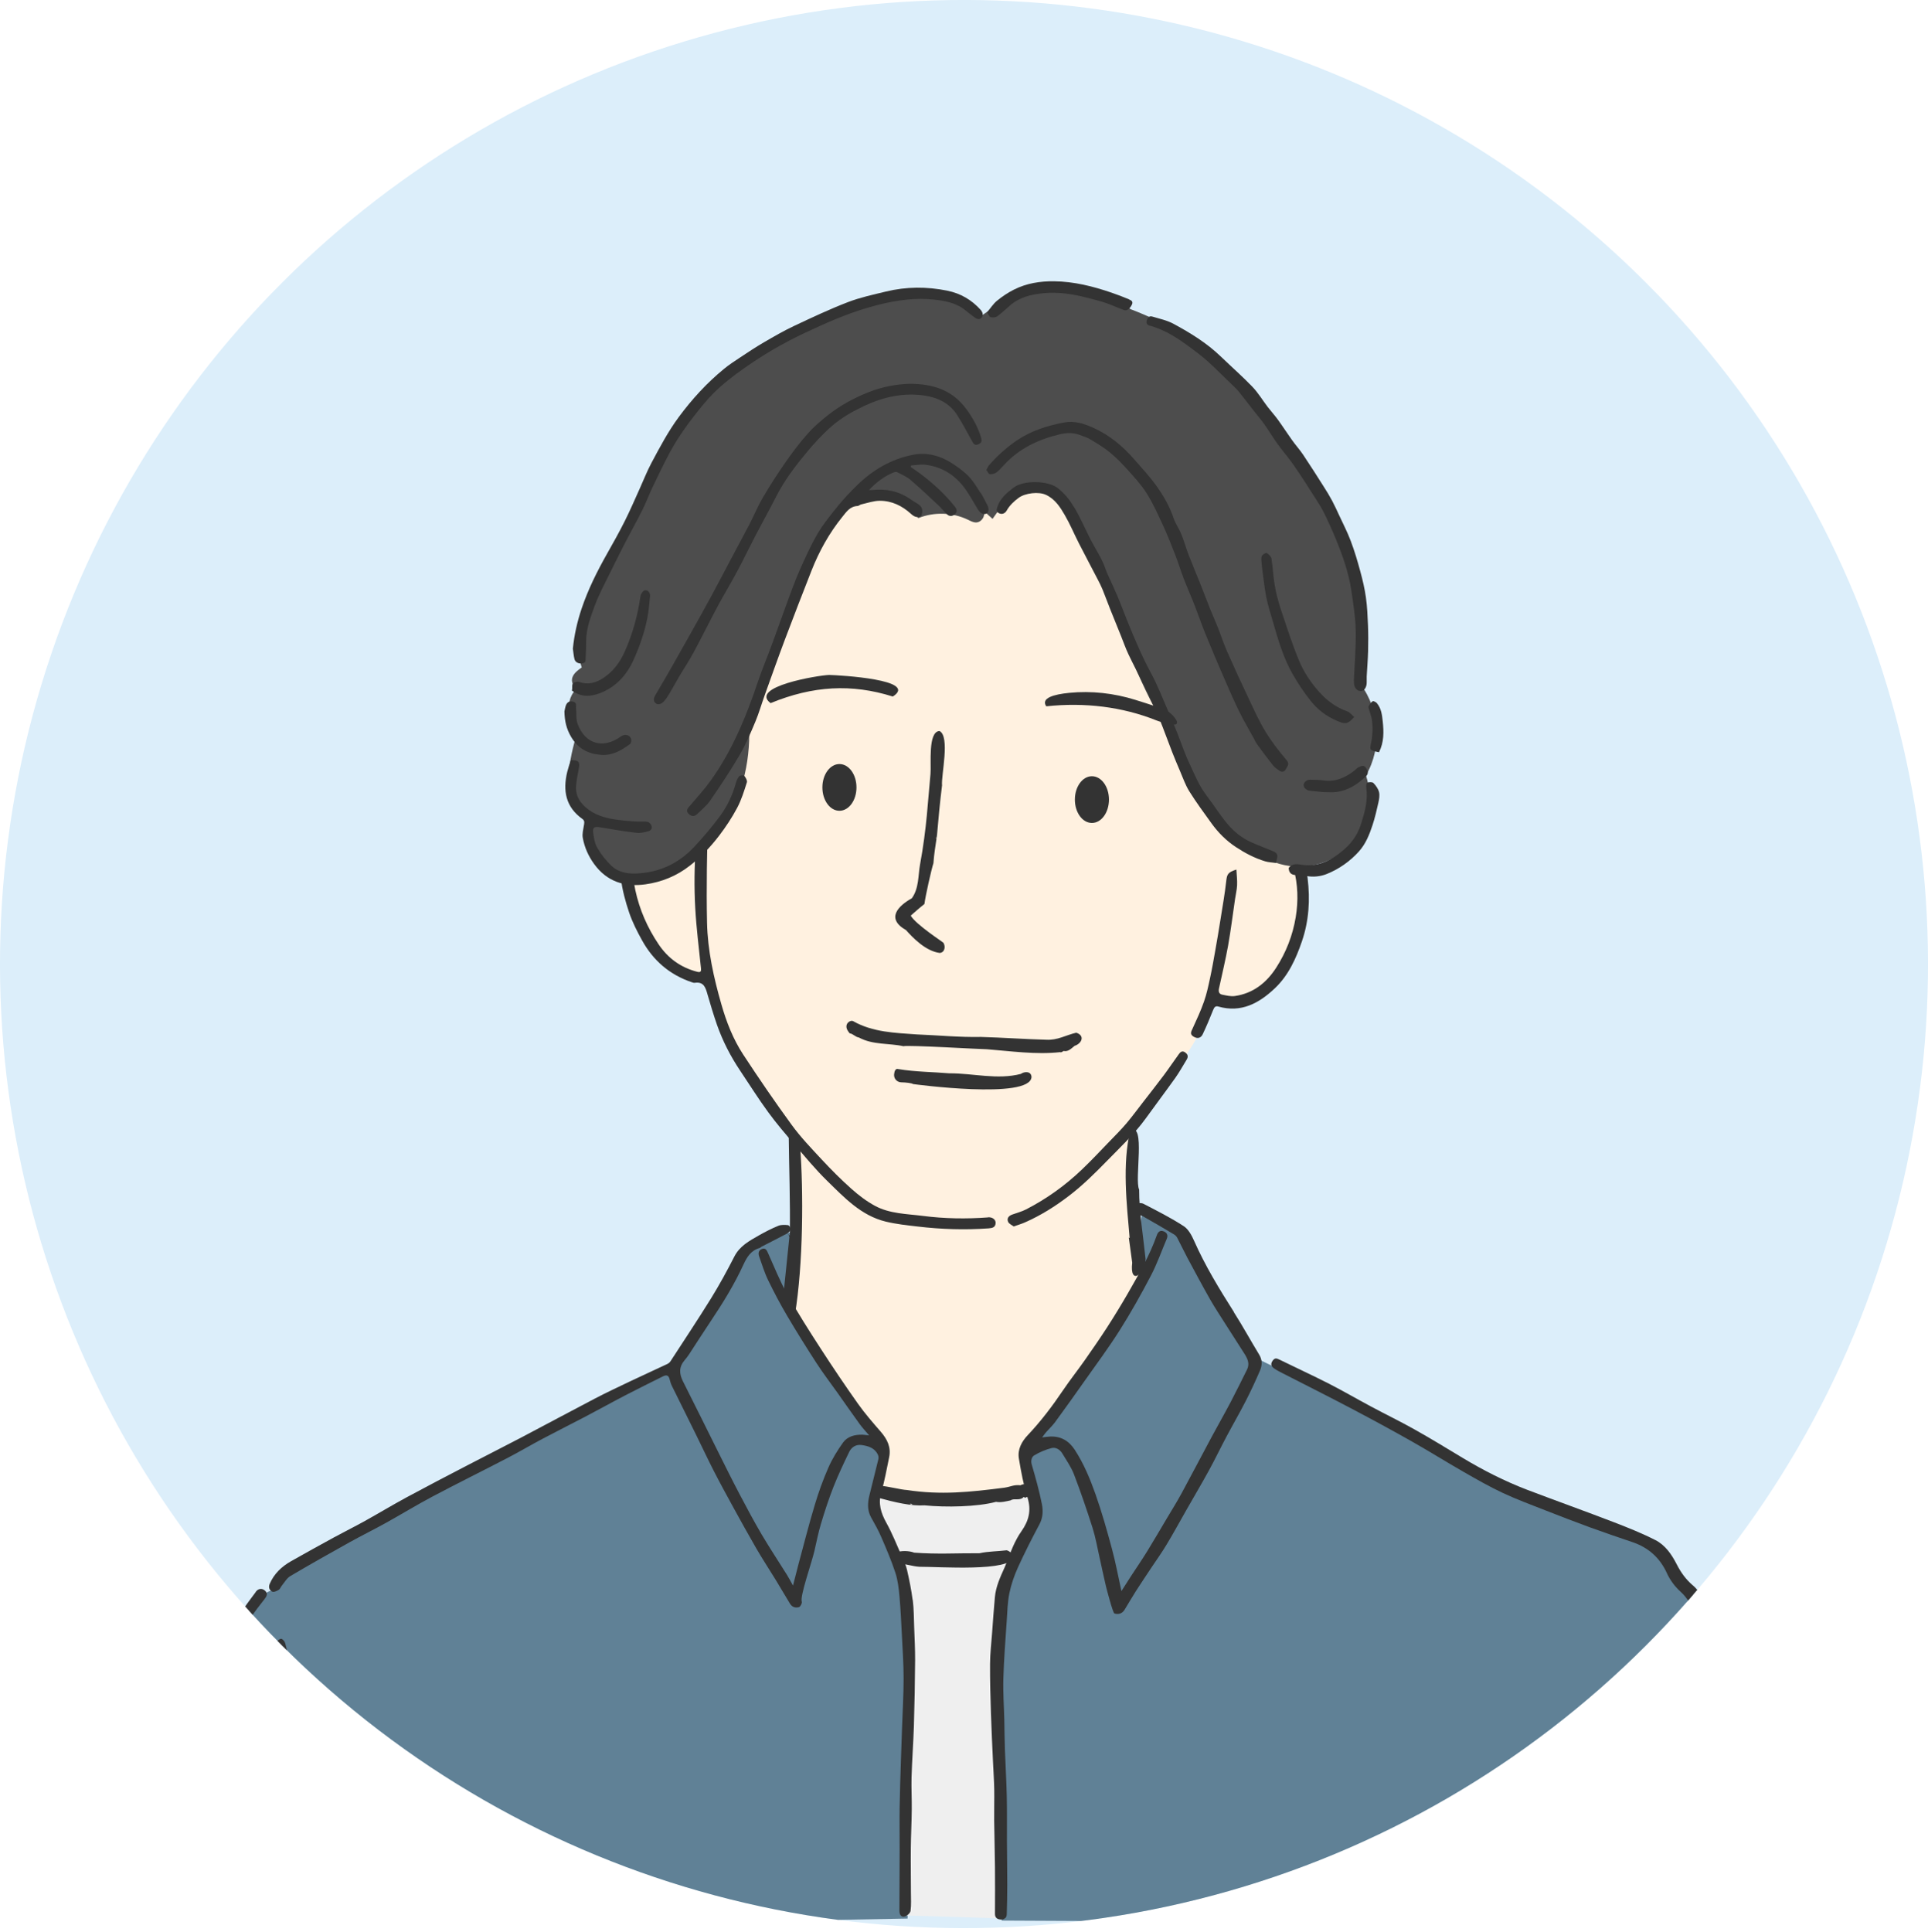 <?xml version="1.0" encoding="UTF-8"?><svg id="_レイヤー_2" xmlns="http://www.w3.org/2000/svg" xmlns:xlink="http://www.w3.org/1999/xlink" viewBox="0 0 345 345.64"><defs><clipPath id="clippath"><circle cx="172.5" cy="172.5" r="172.5" transform="translate(-71.45 172.5) rotate(-45)" style="fill:#dceefa;"/></clipPath></defs><g id="_レイヤー_15"><circle cx="172.5" cy="172.5" r="172.5" transform="translate(-71.45 172.5) rotate(-45)" style="fill:#dceefa;"/><g style="clip-path:url(#clippath);"><path d="M231.4,149.68c-2.81-3.31-5.62-6.62-8.42-9.93-1.41-1.66-2.83-3.34-3.99-5.18-1.65-2.62-2.76-5.54-3.87-8.43-3.03-7.89-6.12-15.76-9.89-23.32-2.86-5.73-6.26-11.45-11.46-15.2-2.45-1.77-5.4-3.08-8.41-2.81-3.61.32-6.86,3.11-7.73,6.62-2.26-6.83-9.64-10.28-16.3-9.43-6.66.86-12.44,5.3-16.35,10.75-3.91,5.45-6.2,11.88-8.29,18.26-3.04,9.29-5.75,18.69-8.13,28.17-1.16,4.63-2.44,9.61-6.08,12.7-2.76,2.34-6.45,3.2-9.98,3.99.32,8.58,6.06,16.72,14.63,19.67,1.51,11.04,8.92,20.23,15.41,28.83.57,10.21-.53,20.51-3.24,30.37-.17.63-.35,1.28-.24,1.92.1.55.41,1.04.71,1.51,1.75,2.71,3.5,5.42,5.25,8.13,2.14,3.31,4.34,6.83,4.5,10.76.08,1.96-.36,3.97.12,5.87.5,1.97,1.94,3.58,3.58,4.77,6.21,4.5,14.67,3.63,22.26,2.56,3.73-.53,7.45-1.05,11.18-1.58-1.02-2.87-.23-6.13,1.32-8.77,1.55-2.63,3.77-4.78,5.87-6.99,4.08-4.31,7.75-8.98,11.32-13.72.35-.46.7-.94.84-1.51.18-.75-.04-1.52-.26-2.26-3.15-10.93-3.98-22.52-2.42-33.78.46-3.3,4.53-6.62,7.25-10.45,2.67-3.76,5.35-7.77,5.95-12.35,3.47,1.88,7.97.75,10.9-1.9,2.93-2.65,4.48-6.55,5.12-10.45.65-3.9.48-7.88.54-11.84.01-.95.04-1.92-.29-2.81-.3-.82-.88-1.5-1.44-2.17Z" style="fill:#fff1e0;"/><path d="M243.45,122.4c1.07-12.66-1.81-25.68-8.31-36.6-2.62-4.41-5.8-8.46-8.97-12.5-1.75-2.22-3.49-4.45-5.47-6.47-5.09-5.21-11.58-8.9-18.39-11.51-2.79-2.11-5.79-2.61-8.66-3.04-3.25-.48-6.61-.94-9.8-.15-3.04.76-5.68,2.58-8.25,4.38-5.21-4.32-12.05-4.16-18.04-2.87-16.28,3.49-30.86,14.21-39.05,28.71-3.17,5.61-5.4,11.71-8.44,17.38-1.69,3.16-3.64,6.19-4.98,9.51-1.34,3.32-2.04,7.04-.99,10.19-.68.47-1.39.99-1.67,1.77s.17,1.85.99,1.88c-1.29.93-1.79,2.67-1.65,4.25.14,1.59.81,3.07,1.25,4.57-.69,2.64-1.38,5.33-1.19,8.05.19,2.72,1.43,5.51,3.79,6.88-.89,2.85.9,5.79,2.6,8.24.51.74,1.05,1.51,1.83,1.96.89.51,1.96.55,2.99.49,6.61-.38,12.73-4.38,16.39-9.89,3.66-5.51,5.01-12.36,4.57-18.66,2.86-7.84,5.72-15.68,8.57-23.51,1.11-3.05,2.23-6.11,3.77-8.96,2.13-3.95,5.65-7.76,10.14-7.89,3.02-.09,5.84,1.55,7.84,4.1,2.84-1.15,6.17-1.04,8.92.3.44.21.88.46,1.37.47,1.04.03,1.85-1.27,1.35-2.13.55.5,1.1.99,1.65,1.49,1.91-2.79,4.59-5.93,7.93-5.39,1.67.27,3.04,1.46,4.19,2.7,7.21,7.78,9.18,18.88,13.18,28.69,1.79,4.38,4.01,8.57,6.24,12.75,2.05,3.86,4.1,7.71,6.15,11.57,1.26,2.36,2.58,4.81,4.73,6.69,2.62.92,4.72,2.91,7.23,4.09,4.39,2.04,9.95,1.24,13.57-1.97,3.62-3.21,5.1-8.63,3.6-13.23,2.92-5,2.5-11.73-1-16.34Z" style="fill:#4d4d4d;"/><path d="M156.41,270.25c.88-3.77,1.45-7.28,2.02-10.8-5.12-6.76-9.67-13.17-14.07-19.69-1.22-1.81-2.47-3.73-2.6-5.91.57-4.94.85-9.23.43-13.45-1.83.3-4.47.64-6.59,1.99-2.82,1.79-4.26,5.05-5.77,8.03-2.63,5.21-5.91,10.09-9.9,14.68-5.62,3.12-11.41,5.94-17.73,8.59-6.65,3.45-13.3,6.91-19.95,10.36.13,0,.26,0,.28.33-9.4,4.46-18.54,9.48-27.34,15.03-2.23,1.4-4.46,2.86-6.49,5.1-3.62,1.24-5.16,5.41-6.25,9.08-1.43,4.83-2.86,9.65-4.29,14.48-.76,2.58-1.53,5.18-1.67,7.87-.12,2.36.26,4.71.31,7.07.07,2.95-.35,5.89-.76,8.82-.66,4.61-1.32,9.22-1.98,13.82l128.35-2.36c.09-15.59.19-31.18.28-46.77.02-3.82.04-7.68-.66-11.44-.98-5.21-3.31-10.05-5.62-14.83Z" style="fill:#608196;"/><path d="M300.28,281.45c-.78-1.07-1.56-2.15-2.48-3.09-3.71-3.78-9.21-5.01-14.27-6.58-6.34-1.96-12.44-4.69-18.13-8.11-6.59-2.13-11.12-6.68-16.44-9.8-2.49-1.45-5.14-2.59-7.79-3.72-2.91-1.24-5.82-2.49-8.73-3.73-3.75-1.46-6.66-2.82-9.42-4.44-3.38-7.05-6.91-13.09-10.45-19.14-.84-1.44-1.71-2.91-2.98-4-1.43-1.21-3.33-1.86-5.2-1.76-.62,3.09-.49,6.5.08,10.39-5.39,9.91-11.67,19.34-18.75,28.13-.81,1.01-1.65,2.05-1.99,3.3-.37,1.36-.09,2.79.18,4.17.47,2.36.94,4.72,1.47,7.44-.3,4.03-3.82,7.01-5.43,10.71-1.26,2.9-1.31,6.15-1.34,9.31-.14,17.71.07,35.42.63,53.12l143.38.71c-.32-19-13.26-35.47-17.03-54.09-1.35-3.32-3.35-6.1-5.32-8.82Z" style="fill:#608196;"/><path d="M156.65,266.69c-.87,2.86.98,5.74,2.25,8.45,2.46,5.23,2.88,11.17,3.16,16.94.82,16.87.82,33.78,0,50.66l17.77.53c-.45-16.41-.9-32.81-1.36-49.22-.12-4.2-.21-8.54,1.32-12.45.98-2.52,2.6-4.74,3.68-7.22,1.08-2.48,1.59-5.45.3-7.82-8.52,1.44-17.78,1.71-27.13.14Z" style="fill:#efefef;"/><path d="M163.31,286.29c-.23-1.82-.6-3.62-1.01-5.41-.2-.87-.6-1.69-.97-2.52-.88-1.97-1.67-4-2.72-5.88-.98-1.77-1.51-3.46-.9-5.51.6-2.02.95-4.12,1.39-6.19.39-1.83-.34-3.27-1.51-4.62-1.41-1.62-2.83-3.25-4.07-5-2.28-3.22-4.49-6.5-6.64-9.82-2.08-3.21-4.14-6.45-6.02-9.78-1.31-2.34-2.31-4.86-3.41-7.31-.23-.52-.44-1.01-1.09-.78-.63.22-.72.79-.51,1.36.51,1.42.94,2.88,1.6,4.23,1.05,2.17,2.18,4.31,3.41,6.39,1.69,2.86,3.45,5.68,5.26,8.47,1.17,1.8,2.47,3.51,3.72,5.26,1.32,1.87,2.63,3.75,3.97,5.6.47.65,1.03,1.25,1.71,2.05-.6-.06-.9-.11-1.2-.12-1.37-.03-2.68.3-3.48,1.42-.99,1.4-1.91,2.88-2.6,4.45-.96,2.18-1.77,4.43-2.45,6.71-1.05,3.5-1.95,7.04-2.9,10.56-.32,1.19-.61,2.39-.99,3.85-.44-.79-.74-1.37-1.09-1.93-1.5-2.4-3.07-4.76-4.51-7.2-1.36-2.31-2.62-4.68-3.87-7.05-1.34-2.54-2.62-5.12-3.9-7.69-2.11-4.21-4.18-8.45-6.31-12.65-.69-1.35-.75-2.58.27-3.78.29-.35.58-.7.82-1.08,1.29-1.97,2.55-3.96,3.86-5.91,2.19-3.27,4.25-6.61,5.89-10.19.62-1.34,1.35-2.5,2.88-2.92.14-.04.24-.19.37-.25,1.52-.79,3.06-1.55,4.57-2.36.27-.15.57-.47.6-.75.03-.23-.28-.71-.48-.73-.57-.06-1.22-.09-1.73.12-1.2.49-2.36,1.09-3.49,1.73-1.7.97-3.41,1.88-4.38,3.78-1.3,2.55-2.68,5.07-4.18,7.5-2.35,3.79-4.82,7.5-7.25,11.24-.12.19-.33.36-.53.46-2.15,1.02-4.32,2-6.47,3.02-2.2,1.05-4.41,2.08-6.57,3.21-4.39,2.29-8.74,4.64-13.12,6.94-3.21,1.68-6.44,3.31-9.65,4.98-3.64,1.89-7.27,3.78-10.88,5.73-2.55,1.38-5.03,2.88-7.57,4.29-1.79.99-3.63,1.9-5.43,2.88-2.56,1.4-5.12,2.81-7.66,4.25-1.69.96-3.06,2.25-3.84,4.08-.25.6-.04,1.16.5,1.38.29.12.8-.14,1.14-.34.23-.14.33-.49.52-.72.49-.59.9-1.35,1.53-1.73,3.5-2.07,7.04-4.06,10.59-6.04,2.12-1.18,4.31-2.25,6.43-3.43,2.82-1.56,5.57-3.25,8.42-4.76,4.48-2.37,9.03-4.62,13.53-6.96,2.06-1.07,4.06-2.26,6.12-3.35,2.59-1.37,5.2-2.68,7.8-4.04,2.35-1.23,4.66-2.52,7.01-3.74,2.24-1.16,4.51-2.28,6.77-3.41.54-.27.99-.29,1.19.43.11.41.22.83.4,1.21,1.44,2.93,2.89,5.85,4.34,8.77,1.07,2.16,2.08,4.35,3.18,6.49,1.1,2.15,2.26,4.27,3.42,6.39,1.37,2.49,2.74,4.98,4.16,7.43,1.12,1.93,2.35,3.8,3.52,5.71.85,1.39,1.69,2.79,2.52,4.2.38.65,1,.84,1.63.65.26-.08.59-.73.5-.97-.36-.98,1.76-6.91,2.26-9.08.38-1.64.7-3.31,1.19-4.92.66-2.2,1.37-4.38,2.21-6.52.84-2.13,1.82-4.2,2.82-6.27.42-.88,1.24-1.39,2.24-1.24,1.18.17,2.33.51,2.9,1.73.11.23.14.54.09.78-.52,2.15-1.07,4.28-1.59,6.42-.34,1.37-.44,2.72.29,4.03.65,1.15,1.3,2.31,1.82,3.52.91,2.11,1.82,4.22,2.53,6.4.43,1.32.59,2.76.72,4.16.21,2.36.32,4.73.44,7.1.13,2.54.3,5.08.3,7.61,0,2.96-.18,5.92-.28,8.88-.06,1.84-.13,3.69-.19,5.53-.09,2.9-.2,5.8-.24,8.7-.04,2.47.01,4.95,0,7.42,0,3.69-.03,7.38-.04,11.06,0,.64.28,1.18.94,1.02.42-.1.99-.61,1.05-.99.15-1.09.07-2.22.07-3.33,0-2.62-.05-5.25-.02-7.88.02-2.33.15-4.65.17-6.98.02-1.9-.09-3.8-.04-5.7.09-3.05.32-6.1.42-9.15.12-3.95.19-7.9.22-11.85.01-1.98-.1-3.97-.17-5.95-.06-1.6-.05-3.22-.25-4.81Z" style="fill:#333;"/><path d="M220.79,234.74c-2.61-4.11-5.14-8.26-7.12-12.73-.43-.97-1.02-2.08-1.86-2.62-2.3-1.49-4.76-2.74-7.2-4-.41-.21-1.07-.11-1.54.06-.28.1-.57.64-.54.96.02.29.42.61.73.79.36.2.84.19,1.2.4,1.89,1.06,3.76,2.16,5.62,3.27.22.13.44.35.56.58.63,1.19,1.2,2.42,1.83,3.6,1.34,2.49,2.67,4.99,4.07,7.45.89,1.56,1.9,3.07,2.86,4.59,1.06,1.68,2.13,3.35,3.21,5.02.59.92,1.09,1.84.53,2.96-.97,1.94-1.92,3.89-2.93,5.81-1.09,2.08-2.26,4.11-3.37,6.18-1.8,3.35-3.56,6.73-5.37,10.07-.84,1.55-1.78,3.05-2.69,4.58-1.17,1.96-2.31,3.94-3.51,5.88-.93,1.51-1.94,2.97-2.91,4.46-.55.84-1.08,1.69-1.69,2.64-.58-2.62-1.03-5.1-1.69-7.53-.89-3.31-1.82-6.61-2.96-9.84-.97-2.74-2.1-5.45-3.7-7.91-1.04-1.59-2.46-2.45-4.39-2.37-.41.02-.82.08-1.45.15.33-.43.53-.72.76-.98.52-.59,1.11-1.13,1.57-1.76,1.79-2.45,3.56-4.92,5.3-7.4,2.12-3.01,4.32-5.96,6.28-9.07,1.99-3.15,3.82-6.42,5.55-9.72,1.11-2.12,1.91-4.41,2.85-6.62.3-.71-.08-1.17-.66-1.35-.54-.17-.92.12-1.13.74-1.3,3.68-3.26,7.04-5.19,10.41-1.19,2.06-2.43,4.09-3.72,6.09-1.29,1.99-2.64,3.94-4,5.88-1.25,1.78-2.6,3.48-3.82,5.28-1.93,2.86-3.99,5.6-6.37,8.11-1.08,1.14-1.85,2.56-1.58,4.17.39,2.35.82,4.71,1.54,6.98.73,2.29.23,4.17-1.08,6.03-.59.83-1.07,1.75-1.49,2.68-.56,1.24-.97,2.56-1.53,3.81-.77,1.7-1.55,3.39-1.73,5.26-.2,2.13-.34,4.27-.5,6.41-.14,1.86-.36,3.73-.37,5.59-.02,2.94.07,5.87.16,8.81.09,2.91.24,5.82.37,8.73.07,1.63.19,3.25.22,4.88.03,1.87-.03,3.74-.01,5.61.03,2.79.12,5.58.14,8.37.03,2.77.01,5.54,0,8.32,0,.69.4.97,1.01,1.01.64.04,1.08-.27,1.1-.93.05-1.74.09-3.48.09-5.21,0-2.63-.05-5.25-.06-7.88-.01-2.7.03-5.41-.03-8.11-.06-2.75-.23-5.49-.33-8.24-.06-1.81-.07-3.62-.11-5.43-.06-2.43-.24-4.86-.17-7.28.1-3.44.37-6.87.6-10.3.11-1.7.15-3.42.49-5.07.33-1.58.88-3.15,1.55-4.62,1.18-2.59,2.48-5.14,3.82-7.65.63-1.18.67-2.42.44-3.6-.47-2.39-1.14-4.75-1.82-7.1-.21-.71.01-1.37.44-1.63.96-.58,2.04-1.03,3.12-1.31.75-.19,1.49.27,1.91.96.75,1.24,1.6,2.46,2.11,3.8,1.2,3.14,2.29,6.33,3.31,9.54.53,1.68.83,3.43,1.22,5.16.4,1.76.75,3.52,1.17,5.27.16.65,1.24,4.77,1.51,4.86.64.23,1.38.06,1.81-.64.69-1.13,1.36-2.28,2.07-3.4.89-1.39,1.82-2.76,2.73-4.14.92-1.38,1.89-2.73,2.74-4.15,1.21-2.01,2.34-4.08,3.5-6.12,1.37-2.41,2.79-4.8,4.12-7.23,1.08-1.98,2.05-4.01,3.11-6,1.13-2.13,2.34-4.21,3.44-6.36.91-1.77,1.74-3.58,2.53-5.4.4-.94.45-1.91-.14-2.87-1.53-2.51-2.94-5.1-4.52-7.58Z" style="fill:#333;"/><path d="M302.91,283.66c-1.26-1.08-2.14-2.32-2.88-3.77-.9-1.76-2.05-3.44-3.84-4.34-2.38-1.21-4.88-2.21-7.37-3.17-5.15-1.98-10.35-3.84-15.51-5.8-4.03-1.54-7.87-3.49-11.56-5.71-2.87-1.73-5.73-3.48-8.66-5.12-2.54-1.43-5.18-2.7-7.75-4.08-2.53-1.35-5.01-2.8-7.56-4.1-2.9-1.48-5.87-2.84-8.8-4.28-.53-.26-.87-.39-1.28.22-.43.64-.15,1.03.32,1.36.49.34,1.04.62,1.58.89,4.14,2.12,8.3,4.2,12.41,6.37,3.58,1.88,7.13,3.81,10.65,5.8,3.15,1.78,6.22,3.71,9.36,5.5,2.25,1.29,4.51,2.58,6.85,3.68,2.48,1.16,5.07,2.12,7.62,3.12,2.66,1.04,5.32,2.07,8,3.05,2.52.92,5.05,1.78,7.59,2.64,2.87.97,4.92,2.77,6.2,5.57.56,1.23,1.44,2.41,2.44,3.31,1.2,1.08,1.9,2.39,2.47,3.81.24.6,1.13,1.41,1.71,1.24.38-.11.68-.51.99-.76-.23-.61-.43-1.08-.59-1.56-.47-1.49-1.23-2.88-2.38-3.87Z" style="fill:#333;"/><path d="M45.77,284.85c-1.04,1.41-2.14,2.79-2.98,4.32-.69,1.25-1.23,2.66-1.46,4.06-.46,2.78-.99,5.52-1.96,8.16-1,2.72-2.01,5.43-3,8.16-1.07,2.96-1.07,6.06-.85,9.13.24,3.34.06,6.64-.36,9.94-.42,3.35-.88,6.69-1.37,10.02-.23,1.58-.59,3.14-.88,4.71-.2,1.09.13,1.6,1.15,1.61.62.11.96-.23,1.09-.97.41-2.44.93-4.86,1.25-7.3.52-3.95,1.03-7.9,1.34-11.87.21-2.58.26-5.2.03-7.78-.19-2.1-.12-4.14.45-6.11.76-2.63,1.74-5.21,2.77-7.75,1.17-2.87,1.99-5.84,2.33-8.9.19-1.74.65-3.33,1.54-4.79.72-1.17,1.6-2.23,2.44-3.32.38-.49.71-.98.17-1.51-.54-.53-1.23-.48-1.71.17Z" style="fill:#333;"/><path d="M322.27,334.49c.1-.02.2-.04.3-.06-.51-2.04-.9-4.12-1.57-6.1-.71-2.07-1.69-4.04-2.57-6.05-1.36-3.1-2.74-6.2-4.09-9.31-.47-1.08-.85-2.19-1.3-3.28-.71-1.72-1.6-3.38-2.12-5.15-.64-2.18-.91-4.46-1.48-6.66-.36-1.39-.93-2.74-1.53-4.06-.15-.33-.74-.55-1.17-.62-.18-.03-.57.44-.64.73-.09.37-.03.81.08,1.19.41,1.51.93,2.98,1.28,4.5.5,2.15.22,4.43,1.36,6.49.8,1.43,1.27,3.04,1.89,4.57.08.19.17.38.25.57.7,1.7,1.36,3.41,2.1,5.09.66,1.48,1.45,2.91,2.1,4.39.97,2.2,1.88,4.42,2.79,6.64.49,1.19,1.15,2.37,1.36,3.61.51,3.04.76,6.12,1.23,9.17.13.81.59,1.62,1.06,2.32.4.6.92.04,1.31-.18.26-.15.58-.54.55-.78-.09-.8-.37-1.58-.5-2.37-.26-1.55-.46-3.11-.69-4.66Z" style="fill:#333;"/><path d="M298.93,295.26c-.49-.15-.77.23-.86.79-.2,1.19-.47,2.37-.75,3.55-.63,2.67-1.29,5.33-1.92,8-.68,2.93-1.32,5.88-2.01,8.8-.5,2.12-1.13,4.2-1.6,6.32-.58,2.65-1.06,5.32-1.55,7.99-.75,4.07-1.46,8.15-2.21,12.22-.11.61.2,1.27.61,1.2.43-.07,1.25.13,1.4-.75.42-2.47.87-4.93,1.32-7.39.58-3.24,1.09-6.49,1.77-9.7.84-3.92,1.87-7.81,2.76-11.72,1.02-4.48,1.99-8.97,2.97-13.46.34-1.59.62-3.2.99-5.07-.23-.21-.53-.66-.93-.78Z" style="fill:#333;"/><path d="M53.91,308.41c-.69-3.58-1.37-7.17-2.07-10.75-.24-1.22-.48-2.43-.8-3.63-.09-.33-.45-.78-.72-.8-.29-.02-.67.34-.9.63-.13.17-.07.52-.03.78.53,3.16,1.06,6.32,1.63,9.47.39,2.17.88,4.32,1.26,6.49.5,2.88.93,5.77,1.4,8.66.24,1.49.51,2.97.75,4.46.29,1.76.52,3.52.88,5.26.06.3.62.58,1,.68.19.05.57-.28.73-.52.17-.25.17-.61.27-1.04-.62-3.86-1.23-7.79-1.9-11.71-.46-2.67-1-5.32-1.51-7.98Z" style="fill:#333;"/><path d="M57.48,335.03c-.04-.6-.02-1.22-.14-1.8-.05-.26-.37-.64-.59-.65-.33-.03-.77.14-.98.38-.21.23-.28.67-.28,1.01.03,2.8.08,5.59.14,8.39.01.48.07.96.16,1.44.09.54.44.77.99.66.47-.09.99-.07,1-.79,0-.72.16-1.45.12-2.17-.12-2.16-.3-4.31-.46-6.46.02,0,.04,0,.06,0Z" style="fill:#333;"/><path d="M182.65,265.76c-1.29-.13-1.67.24-2.92.43-6.18.79-11.37,1.35-17.48.41-1.95-.07-9.24-2.46-5.03,1.41,2.87.79,5.85,1.5,8.22,1.34,3.78.38,9.43.28,12.8-.63.84.18,1.91-.11,2.63-.27.56-.44,1.66.17,2.33-.62.45.52.79-.53,1.24-.13.19-.24-.02-.64.26-.94-.38-.86-1.11-1.53-2.07-1.01ZM163.14,269.23c-.35-.04-.43-.24,0-.14.07.02.1.1,0,.14Z" style="fill:#333;"/><path d="M181.33,278.29c-.37-.4-.6-.73-1.19-.9-1.58.2-3.31.18-4.87.53-3.95-.03-7.58.21-11.7-.11-1.82-.72-5.71-.05-2.82,1.94,1.41.07,2.52.52,3.77.59,3.48-.02,16.44.94,16.8-1.76-.34.14-.28-.28.01-.29Z" style="fill:#333;"/><path d="M141.13,202.78c.06,6.13.3,12.09.2,18.34-.09-.12-.13-.18-.25-.34.09.32.15.51.17.58-.38,3.72-.75,7.3-1.12,10.89-.57.17,1.71,2.26,2.11,3.03,1.51-9.08,1.54-22.24.94-30.06-.2-1.27-.47-3.64-2.05-2.44Z" style="fill:#333;"/><path d="M202.27,202.19c-1.49,6.1-.65,13.23-.13,19.31-.09-.04-.13-.06-.15-.07.2,1.5.4,3,.61,4.5-.5,4.25,2.35,1.99,2.39-.66-.42-4.09-1.16-8.47-1.15-12.41-.88-1.9,1.24-12-1.57-10.67Z" style="fill:#333;"/><path d="M176.79,217.83c-3.89.29-7.78.23-11.64-.27-2.89-.37-5.92-.37-8.56-1.79-1.53-.82-2.94-1.9-4.24-3.06-1.85-1.64-3.6-3.41-5.29-5.22-1.87-2.01-3.79-4.01-5.4-6.22-3.01-4.12-5.89-8.34-8.69-12.61-1.79-2.74-2.99-5.82-3.88-8.94-1.37-4.77-2.46-9.62-2.57-14.62-.07-3.2-.07-6.39-.03-9.59.02-1.81.07-3.62.11-5.43-.29.69-.91,1.21-1.89,1.21-.07,0-.14,0-.2,0-.26,3.72-.31,7.46-.1,11.19.2,3.58.65,7.14,1.02,10.71.07.65-.05.85-.71.68-2.9-.76-5.17-2.39-6.85-4.88-2.02-2.99-3.44-6.23-4.19-9.75-.14-.66-.24-1.31-.32-1.96-.82.23-1.79-.09-2.33-.75.02.24.05.47.08.71.26,2.05.81,4.08,1.47,6.04.59,1.73,1.43,3.39,2.32,4.99,2,3.61,4.95,6.16,8.9,7.48.17.06.36.13.53.1,1.64-.24,1.94.91,2.28,2.1.52,1.8,1.06,3.59,1.67,5.36,1.03,2.95,2.45,5.71,4.19,8.3,1.67,2.49,3.26,5.03,5.03,7.44,1.44,1.97,3.03,3.83,4.63,5.68,1.91,2.22,3.77,4.49,5.86,6.53,3.08,3.01,6.09,6.25,10.51,7.32,1.87.45,3.8.66,5.72.88,4.21.5,8.44.63,12.67.33.66-.05,1.24-.16,1.27-.96.03-.61-.57-1.08-1.37-1.02Z" style="fill:#333;"/><path d="M233.65,155.39c-.3.18-.67.29-1.11.29-.41,0-.76-.09-1.05-.25.76,2.81.86,5.72.37,8.67-.54,3.28-1.73,6.31-3.51,9.07-1.72,2.67-4.12,4.59-7.4,5.05-.72.1-1.49-.1-2.22-.24-.61-.11-.72-.58-.6-1.12.55-2.56,1.17-5.1,1.63-7.67.49-2.76.83-5.54,1.24-8.31.12-.84.33-1.67.37-2.51.04-.9-.08-1.82-.13-2.78-1.53.49-1.68.83-1.82,2.1-.25,2.22-.64,4.42-.99,6.63-.31,1.97-.64,3.93-.99,5.89-.28,1.57-.55,3.14-.89,4.7-.31,1.44-.61,2.9-1.1,4.29-.57,1.64-1.31,3.23-2.04,4.82-.27.57-.54,1.04.16,1.46.69.42,1.31.3,1.66-.45.67-1.42,1.28-2.87,1.86-4.33.19-.48.4-.75.92-.6,4.1,1.17,7.3-.6,10.11-3.26,2.42-2.29,3.78-5.28,4.85-8.41,1.26-3.68,1.48-7.43,1.02-11.28-.07-.6-.18-1.18-.32-1.76Z" style="fill:#333;"/><path d="M212.05,188.29c-.55-.37-.87,0-1.13.36-.89,1.22-1.73,2.48-2.63,3.69-1.23,1.64-2.5,3.26-3.76,4.88-.98,1.26-1.93,2.56-2.96,3.78-.96,1.13-2.01,2.18-3.04,3.24-1.63,1.69-3.23,3.4-4.93,5.02-2.99,2.86-6.32,5.25-10,7.14-.78.4-1.64.62-2.47.92-.64.23-1.01.69-.73,1.31.17.37.68.57.99.82.81-.29,1.42-.46,2-.72,2.83-1.24,5.42-2.87,7.88-4.75,2.48-1.89,4.67-4.07,6.84-6.29,2.4-2.46,4.92-4.81,6.94-7.61,1.74-2.42,3.55-4.81,5.28-7.24.73-1.03,1.34-2.15,2-3.22.33-.53.26-.96-.28-1.32Z" style="fill:#333;"/><path d="M192.59,184.78c-1.86.43-3.35,1.38-5.38,1.26-3.83-.1-7.77-.39-11.68-.5-3.83.08-7.68-.3-11.44-.45-3.93-.28-7.91-.38-11.42-2.37-.53-.28-1.63.47-1.04,1.58.11.2.27.44.42.6.59.05,1,.66,1.64.74,2.5,1.36,5.43.99,7.97,1.56.66-.25,14.3.57,14.91.54,4.24.33,8.82,1,13.13.52.28.11.41-.12.63-.21.82.19,1.39-.47,1.97-.92,1.29-.42,1.89-1.84.28-2.35Z" style="fill:#333;"/><path d="M182.69,192.15c-4.22,1.11-8.58-.13-12.83-.1-3.01-.26-6.07-.25-9.12-.76-.48-.16-.7.35-.75.96-.06.76.53,1.4,1.29,1.41.82.01,1.91.14,2.1.31-.01,0,20.97,2.85,21.2-1.26-.04-1.06-1.24-1.03-1.9-.56Z" style="fill:#333;"/><path d="M168.1,130.8c-2.09.13-1.43,5.93-1.6,7.71-.46,4.66-.64,9.54-1.87,16.2-.34,1.83-.17,4.24-1.47,6.02-2.36,1.31-4.73,3.6-1.04,5.69,1.2,1.35,3.51,3.77,6.04,4.09.92-.09,1.07-1.18.65-1.83-.04-.09-4.99-3.3-5.84-4.85.72-.63,1.57-1.39,2.45-2.08.17-1.41,1.22-6.08,1.61-7.31.11-1.63.36-3.03.57-4.51-.06.08-.1.06-.12-.02.03-.1.07-.07.12.01.02-.17.05-.33.07-.5.24-2.88.54-5.98.9-8.89-.18-1.77,1.49-8.8-.47-9.74Z" style="fill:#333;"/><path d="M208.85,127.21c-.24-.25-3.1-1.18-5.74-2-3.8-1.18-7.81-1.63-11.77-1.24-2.8.28-5.11.93-4.12,2.41,6.89-.74,13.64.09,19.71,2.52,1.09.44,3.14.84,3.39.74,1.05-.31-.93-2.22-1.46-2.43Z" style="fill:#333;"/><path d="M148.36,120.77c-1.89.05-14.37,2.11-10.47,5.04,7.58-3.11,14.5-3.5,21.87-1.18,4.73-3.02-9.53-3.82-11.4-3.86Z" style="fill:#333;"/><path d="M209.09,130.19c.04-.08,0-.1-.06-.13-.05.02.02.15.06.13Z" style="fill:#333;"/><path d="M196.82,126.14c-.02.06.04.04.08.05.02-.05-.05-.04-.08-.05Z" style="fill:#333;"/><path d="M150.21,136.71c-1.68,0-3.05,1.87-3.05,4.18s1.36,4.18,3.05,4.18,3.05-1.87,3.05-4.18-1.36-4.18-3.05-4.18Z" style="fill:#333;"/><path d="M195.39,138.89c-1.68,0-3.05,1.87-3.05,4.18s1.36,4.18,3.05,4.18,3.05-1.87,3.05-4.18-1.36-4.18-3.05-4.18Z" style="fill:#333;"/><path d="M175.51,88.27c-.68-1.04-1.31-2.14-2.16-3.02-.9-.93-1.98-1.71-3.08-2.41-2.08-1.31-4.4-1.95-6.86-1.47-3.95.76-7.26,2.73-10.09,5.5-1.15,1.13-2.27,2.3-3.28,3.54-1.31,1.62-2.66,3.25-3.71,5.03-1.26,2.15-2.28,4.43-3.29,6.71-.85,1.93-1.55,3.94-2.29,5.92-.89,2.41-1.73,4.83-2.62,7.24-.81,2.21-1.73,4.38-2.48,6.6-1.16,3.44-2.43,6.82-4,10.11-1.28,2.68-2.75,5.25-4.48,7.65-1.18,1.64-2.56,3.15-3.88,4.7-.4.47-.53.83,0,1.3.51.46,1,.44,1.45,0,.81-.78,1.72-1.52,2.35-2.43,1.83-2.67,3.63-5.36,5.26-8.14,1.11-1.9,1.97-3.95,2.82-5.98.64-1.52,1.09-3.12,1.65-4.68,1.21-3.35,2.39-6.71,3.65-10.05,1.55-4.1,3.13-8.19,4.74-12.28,1.37-3.47,3.16-6.71,5.52-9.63.73-.9,1.36-1.88,2.71-1.94.23-.01.43-.24.67-.29,1.09-.24,2.19-.64,3.29-.65,2.17-.01,4.03.9,5.61,2.34.54.49,1.08.78,1.81.41.46-1.02.21-1.77-.75-2.29-.42-.23-.81-.51-1.21-.78-2.06-1.4-4.34-1.89-6.82-1.6-.18.02-.36,0-.54,0,1.31-1.4,2.76-2.48,4.48-3.18.16-.06.39-.1.53-.03.8.42,1.68.78,2.36,1.35,1.74,1.48,3.39,3.05,5.06,4.61.55.51,1,1.12,1.56,1.62.45.41,1,.33,1.42-.08.44-.43.33-.85-.07-1.35-1.79-2.26-3.91-4.17-6.21-5.9-.54-.41-1.11-.77-1.66-1.16.01-.09.03-.18.04-.27.84-.05,1.69-.23,2.51-.14,2.72.3,4.98,1.6,6.68,3.65,1.09,1.32,1.88,2.89,2.79,4.35.43.71,1.08,1.03,1.56.72.44-.28.45-.95.05-1.65-.37-.66-.67-1.36-1.08-1.99Z" style="fill:#333;"/><path d="M169.51,52.01c-3.66-.74-7.32-.73-10.95.15-2.3.56-4.64,1.06-6.83,1.9-3.27,1.26-6.45,2.76-9.62,4.25-1.85.87-3.62,1.9-5.39,2.93-1.45.84-2.85,1.77-4.25,2.7-.99.65-2,1.31-2.91,2.06-3.08,2.52-5.73,5.42-8.09,8.61-1.92,2.6-3.41,5.43-4.92,8.26-.79,1.49-1.4,3.07-2.1,4.61-.87,1.92-1.7,3.86-2.65,5.75-1,2-2.1,3.95-3.2,5.9-1.76,3.12-3.35,6.3-4.5,9.7-.8,2.36-1.34,4.76-1.59,7.24.09.63.14,1.26.29,1.87.14.58.76.85,1.39.76.7-.09.59-.6.61-1.03.05-.98.1-1.97.09-2.95,0-2.25.79-4.33,1.55-6.38.76-2.06,1.83-4.01,2.8-6,.89-1.82,1.8-3.63,2.73-5.43.98-1.9,2.04-3.76,2.99-5.68.67-1.35,1.19-2.76,1.84-4.12.92-1.94,1.86-3.87,2.86-5.78.62-1.18,1.3-2.32,2.04-3.43.8-1.21,1.65-2.39,2.55-3.53,1.09-1.38,2.18-2.78,3.42-4.01,1.68-1.67,3.56-3.11,5.51-4.49,3.41-2.4,6.99-4.5,10.76-6.27,3.7-1.74,7.43-3.41,11.4-4.56,3.82-1.11,7.64-1.84,11.62-1.45,2.08.21,4.15.57,5.84,1.97.51.43,1.06.82,1.59,1.23.4.31.89.47,1.24.06.38-.44.22-.99-.15-1.41-1.6-1.78-3.58-2.94-5.94-3.42Z" style="fill:#333;"/><path d="M226.45,130.91c-1.12-1.82-2-3.79-2.92-5.73-1.35-2.84-2.66-5.69-3.93-8.56-.62-1.4-1.09-2.87-1.65-4.29-.45-1.15-.97-2.27-1.43-3.42-.54-1.34-1.03-2.69-1.56-4.02-.74-1.84-1.52-3.67-2.23-5.52-.49-1.26-.84-2.56-1.35-3.81-.4-.99-1.06-1.89-1.4-2.9-.7-2.09-1.8-3.97-3.06-5.74-1.21-1.69-2.64-3.23-4.02-4.8-2.05-2.35-4.42-4.3-7.31-5.6-1.66-.75-3.41-1.27-5.16-.93-3.01.57-5.91,1.47-8.51,3.24-1.84,1.26-3.44,2.71-4.89,4.35-.21.24-.33.55-.53.9.22.29.39.74.6.76.39.04.88-.07,1.19-.3.53-.39.97-.91,1.42-1.4,2.7-2.92,6.14-4.54,9.97-5.44,1.19-.28,2.38-.31,3.54.13.66.25,1.35.45,1.94.81,1.19.72,2.4,1.45,3.47,2.33,1.12.92,2.15,1.97,3.12,3.06,1.21,1.35,2.47,2.7,3.43,4.22,1.13,1.8,2.01,3.76,2.9,5.69.81,1.75,1.52,3.54,2.22,5.34.55,1.41.99,2.86,1.53,4.27.61,1.59,1.31,3.15,1.93,4.74.67,1.71,1.26,3.46,1.96,5.17,1.07,2.64,2.19,5.26,3.32,7.87.87,2.01,1.74,4.01,2.7,5.97.81,1.65,1.76,3.24,2.64,4.86.17.32.31.66.52.95.95,1.29,1.89,2.58,2.89,3.84.31.39.75.68,1.16.96.53.37.95.13,1.19-.37.23-.47.66-.83.09-1.51-1.36-1.62-2.67-3.31-3.78-5.1Z" style="fill:#333;"/><path d="M227.89,152.35c-1.32-.57-2.67-1.06-3.98-1.64-1.73-.77-3.18-1.97-4.36-3.4-1.31-1.58-2.4-3.34-3.65-4.97-1.38-1.8-2.2-3.89-3.14-5.9-.84-1.79-1.45-3.69-2.19-5.53-.59-1.46-1.2-2.92-1.83-4.36-.87-1.99-1.66-4.03-2.69-5.95-1.69-3.12-3.06-6.37-4.39-9.65-.59-1.45-1.12-2.92-1.73-4.36-.54-1.28-1.15-2.53-1.71-3.8-.38-.88-.67-1.81-1.1-2.66-.61-1.21-1.33-2.36-1.95-3.56-.97-1.88-1.79-3.85-2.87-5.66-.8-1.34-1.74-2.6-3.07-3.61-1.72-1.31-6.05-1.44-7.86-.05-1.19.92-2.36,1.87-2.86,3.35-.14.42-.38.95.29,1.25.62.28,1.11-.09,1.33-.48.54-.95,1.28-1.65,2.16-2.3,1.15-.85,3.58-1.15,4.9-.52,1.62.77,2.52,2.19,3.35,3.62.94,1.62,1.66,3.35,2.51,5.02,1.11,2.18,2.27,4.34,3.39,6.51.31.59.61,1.19.86,1.8.47,1.14.88,2.31,1.34,3.45.65,1.63,1.31,3.26,1.97,4.88.44,1.09.82,2.2,1.33,3.27.84,1.77,1.77,3.5,2.63,5.26.82,1.67,1.61,3.36,2.38,5.06.39.85.73,1.72,1.07,2.59.6,1.54,1.16,3.09,1.76,4.63.43,1.09.88,2.17,1.34,3.24.54,1.25.98,2.56,1.69,3.7,1.23,1.97,2.62,3.85,3.98,5.74,1.19,1.65,2.62,3.09,4.34,4.23,1.64,1.08,3.36,1.99,5.24,2.56.61.19,1.28.2,1.96.3.11-.48.14-.68.2-.89.18-.62-.17-.98-.67-1.19Z" style="fill:#333;"/><path d="M244.42,106.9c-.22-1.58-.59-3.14-1.01-4.68-.49-1.82-1.03-3.64-1.7-5.41-.59-1.58-1.37-3.08-2.08-4.61-.4-.87-.8-1.74-1.25-2.59-.45-.85-.95-1.67-1.47-2.48-1.23-1.94-2.46-3.88-3.74-5.79-.61-.9-1.35-1.72-1.98-2.61-.86-1.2-1.66-2.45-2.53-3.65-.57-.78-1.23-1.5-1.82-2.27-.91-1.19-1.69-2.51-2.72-3.59-1.81-1.88-3.78-3.61-5.66-5.42-2.5-2.41-5.43-4.22-8.47-5.86-1.16-.63-2.52-.91-3.81-1.3-.65-.19-.89.37-1,.82-.11.47.22.78.73.86.24.04.47.14.7.22,2.96.99,5.39,2.89,7.8,4.71,2.13,1.61,3.96,3.61,5.91,5.44.49.46.98.93,1.4,1.44.85,1.05,1.66,2.14,2.49,3.2.67.86,1.4,1.69,2.03,2.58.82,1.15,1.54,2.38,2.37,3.53.94,1.3,2,2.5,2.91,3.82,1.28,1.84,2.47,3.73,3.68,5.62.59.92,1.19,1.83,1.68,2.8.76,1.54,1.47,3.11,2.13,4.7.64,1.57,1.25,3.15,1.75,4.77.45,1.46.82,2.95,1.04,4.46.36,2.41.75,4.83.8,7.26.06,3-.21,6.01-.34,9.02.01,0,.02,0,.04,0,0,.06-.02.12-.02.18-.01.95.52,1.61,1.27,1.58.59-.03,1.02-.7,1.01-1.55,0-.36-.01-.72,0-1.08.08-1.5.21-3,.25-4.5.04-1.55.04-3.11-.02-4.66-.07-1.65-.14-3.31-.37-4.95Z" style="fill:#333;"/><path d="M172.9,73.18c-2.42-3.33-5.86-4.52-10.21-4.51-2.21.08-4.71.5-7.11,1.44-2.67,1.04-5.17,2.39-7.41,4.16-1.31,1.03-2.59,2.13-3.69,3.38-1.46,1.65-2.78,3.43-4.04,5.23-1.38,1.99-2.69,4.03-3.91,6.11-.91,1.56-1.61,3.24-2.44,4.85-1.07,2.07-2.19,4.11-3.28,6.17-1.12,2.11-2.21,4.22-3.35,6.32-1.28,2.37-2.59,4.72-3.91,7.07-2.08,3.68-4.13,7.38-6.3,11.01-.37.62-.29,1.11.04,1.4.46.41,1.09.13,1.48-.28.41-.44.74-.96,1.05-1.48.6-1.01,1.15-2.05,1.75-3.06.83-1.41,1.75-2.76,2.52-4.2,1.49-2.76,2.87-5.58,4.35-8.35,1.09-2.03,2.29-4,3.38-6.03,1.12-2.08,2.14-4.21,3.23-6.31,1.26-2.41,2.58-4.79,3.82-7.22,1.45-2.86,3.37-5.4,5.41-7.86,1.41-1.7,2.92-3.35,4.59-4.8,1.72-1.5,3.73-2.62,5.83-3.61,3.45-1.62,7.02-2.39,10.81-1.82,2.39.36,4.47,1.42,5.79,3.51.94,1.48,1.75,3.04,2.61,4.57.24.42.41.91,1.09.66.62-.23.74-.59.56-1.2-.55-1.88-1.5-3.56-2.64-5.14Z" style="fill:#333;"/><path d="M132.26,138.9c-.31.39-.5.89-.63,1.37-.58,2.06-1.5,3.98-2.75,5.69-1.41,1.93-2.99,3.77-4.62,5.53-2.82,3.03-6.35,4.68-10.55,4.81-1.56.05-3.13-.28-4.28-1.37-.99-.94-1.87-2.06-2.55-3.24-.47-.8-.62-1.83-.74-2.77-.12-.88.28-1.06,1.16-.91,2.2.38,4.41.75,6.63,1.01.7.08,1.46-.1,2.15-.31.65-.21.71-.84.28-1.34-.33-.38-.68-.37-1.19-.36-1.47.02-2.94-.11-4.4-.29-1.9-.23-3.76-.65-5.35-1.78-1.51-1.07-2.48-2.46-2.33-4.37.08-1.02.3-2.03.48-3.05.22-1.22,0-1.5-1.44-1.5-.22.72-.46,1.4-.63,2.1-.8,3.33-.3,6.27,2.71,8.41.48.34.34.77.26,1.23-.11.71-.31,1.45-.19,2.13.3,1.7.99,3.26,2.03,4.7,2.3,3.17,5.48,4.16,9.2,3.64,2.92-.41,5.59-1.5,7.94-3.34,1.99-1.55,3.7-3.36,5.21-5.33,1.21-1.58,2.32-3.26,3.25-5.01.76-1.43,1.25-3.02,1.74-4.57.1-.32-.21-.86-.48-1.18-.12-.14-.77-.07-.91.11Z" style="fill:#333;"/><path d="M236.12,123.89c-1.53-1.73-2.82-3.62-3.68-5.71-1.23-2.98-2.22-6.07-3.24-9.13-.46-1.4-.84-2.84-1.09-4.29-.28-1.59-.34-3.21-.59-4.8-.06-.38-.47-.77-.83-1-.14-.09-.64.18-.83.41-.16.2-.17.56-.15.85.05.75.14,1.5.24,2.24.2,1.48.35,2.98.65,4.44.27,1.35.69,2.68,1.08,4.01.53,1.79,1.02,3.6,1.66,5.35.54,1.48,1.17,2.96,1.95,4.33.97,1.69,2.06,3.34,3.28,4.86,1.21,1.52,2.74,2.69,4.6,3.49,1.54.66,1.93.72,3.16-.65-.43-.36-.77-.83-1.22-.99-1.97-.72-3.59-1.85-4.98-3.42Z" style="fill:#333;"/><path d="M202.01,53.55c-1.01-.42-2.03-.82-3.07-1.17-3.35-1.15-6.75-2.01-10.33-2.05-2.5-.03-4.92.36-7.15,1.48-1.08.54-2.11,1.23-3.04,1.99-.68.55-1.17,1.34-1.8,2.08.28.4.42.82.64.87.37.08.89.06,1.18-.15.83-.6,1.57-1.32,2.35-1.99,1.7-1.46,3.79-1.94,5.94-2.15,2.66-.25,5.27.15,7.83.82,1.09.29,2.2.55,3.27.91,1.12.38,2.19.88,3.3,1.29.51.19,1.08-.25,1.42-.99.27-.58-.17-.77-.55-.93Z" style="fill:#333;"/><path d="M245.77,140.1c-.2-.2-.77-.17-1.12-.07-.14.04-.22.58-.17.88.32,2.19-.23,4.27-.87,6.33-.26.83-.61,1.66-1.07,2.4-.76,1.25-1.81,2.25-2.99,3.14-2,1.51-4.18,2.35-6.76,1.93-.78-.13-1.61-.2-2.19.59.03.87.46,1.25,1.28,1.27.61.01,1.24.05,1.84.16,1.28.25,2.57.1,3.7-.35,2.2-.89,4.14-2.25,5.73-4.01,1.23-1.36,1.89-3.03,2.45-4.72.43-1.32.75-2.67,1.05-4.03.14-.61.26-1.3.12-1.89-.15-.59-.56-1.17-1-1.62Z" style="fill:#333;"/><path d="M115.45,105.6c-.32.03-.78.63-.83,1.01-.5,3.46-1.4,6.8-2.84,10.01-.85,1.89-2.02,3.48-3.77,4.66-1.38.93-2.81,1.3-4.43.73-.18-.06-.41-.01-.6.03-.91.21-.44.98-.65,1.51,1.63,1.23,3.41,1.1,5,.49,2.76-1.06,4.71-3.1,5.95-5.77,1.12-2.43,2-4.95,2.53-7.56.27-1.33.39-2.69.51-4.04.05-.57-.32-1.11-.87-1.06Z" style="fill:#333;"/><path d="M111.05,131.81c-3.04,2.19-6.32,1.42-7.69-2.28-.32-.86-.18-1.89-.28-2.84-.04-.42.16-.97-.47-1.14-.63-.17-1.11.04-1.34.64-.15.39-.2.81-.27,1.1.03,1.72.36,3.16,1.21,4.58,1.24,2.1,3.05,3.04,5.4,3.2,2.01.14,3.61-.83,5.13-1.94.18-.13.26-.56.21-.81-.16-.83-1.11-1.09-1.88-.53Z" style="fill:#333;"/><path d="M243.14,137.27c-.3.12-.52.41-.79.62-1.61,1.25-3.36,2.05-5.5,1.75-.78-.11-1.58-.12-2.38-.13-.64-.01-1.16.42-1.19.92-.03.52.5,1,1.15,1.06.92.09,1.83.19,2.45.25.91,0,1.52.06,2.12-.01,2.17-.25,3.89-1.37,5.42-2.82.57-.54.31-1.02,0-1.53-.37-.58-.87-.29-1.29-.11Z" style="fill:#333;"/><path d="M246.41,125.84c-.17-.21-.64-.45-.77-.37-.32.2-.57.56-.74.91-.08.17.06.46.12.69.14.52.35,1.03.44,1.56.25,1.54.16,3.07-.17,4.59-.19.89-.09,1.03.83,1.24.18.04.36.08.64.14.91-1.8.87-3.66.67-5.52-.12-1.13-.25-2.3-1.03-3.24Z" style="fill:#333;"/></g></g></svg>